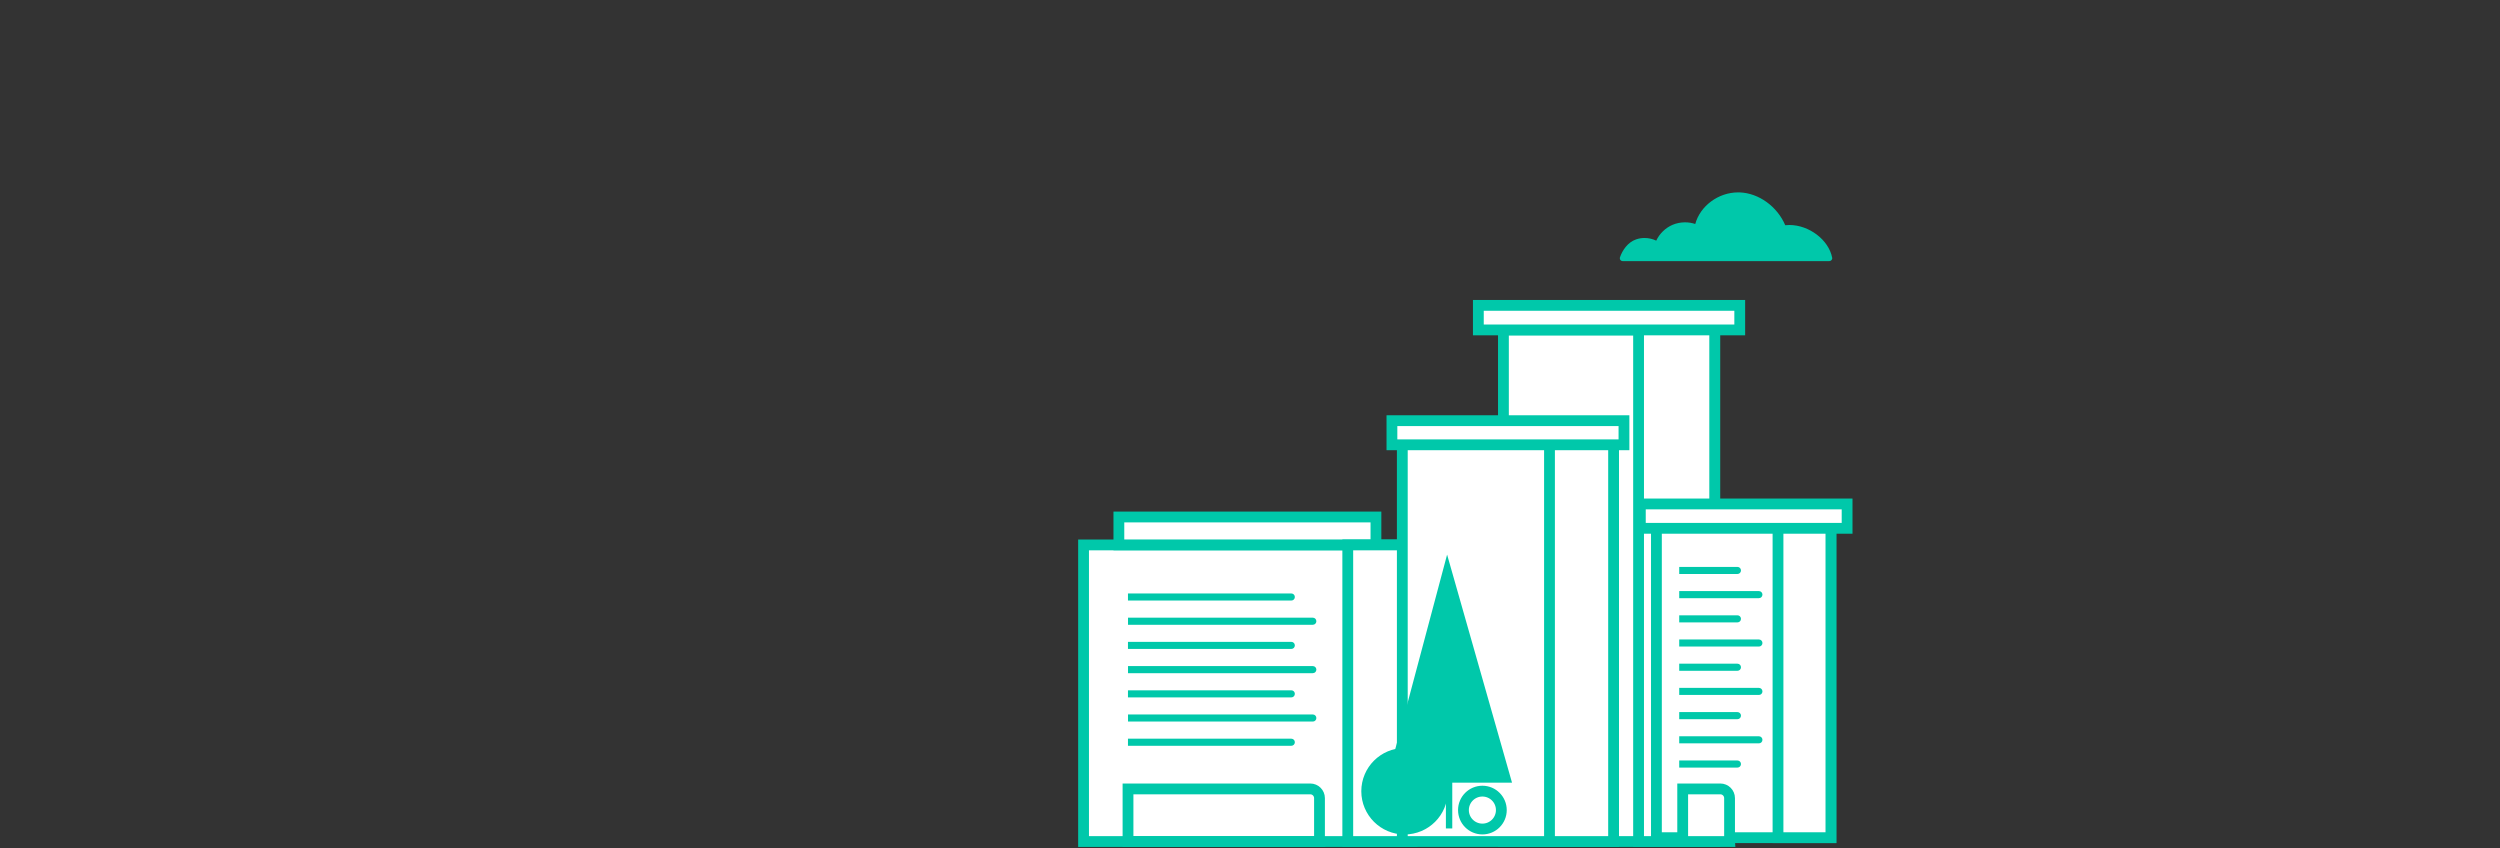 <?xml version="1.0" encoding="UTF-8"?> <svg xmlns="http://www.w3.org/2000/svg" id="a" viewBox="0 0 525.35 178.25"><rect x="0" y="0" width="525.35" height="178.25" fill="#333333" stroke="none"/><rect x="227.7" y="114.51" width="68.99" height="62.33" fill="#fff" stroke="#00c8aa" stroke-miterlimit="10" stroke-width="2.27"></rect><rect x="235.12" y="108.64" width="54.02" height="5.86" fill="#fff" stroke="#00c8aa" stroke-miterlimit="10" stroke-width="2.27"></rect><path d="m277.28,176.84h-40.24v-11.06h38.3c1.07,0,1.94.87,1.94,1.94v9.11h0Z" fill="none" stroke="#00c8aa" stroke-miterlimit="10" stroke-width="2.27"></path><path d="m272.1,145.81h0c0,.41-.33.74-.74.74h-34.33v-1.49h34.33c.41,0,.74.33.74.74" fill="#00c8aa"></path><path d="m276.62,140.72h0c0,.41-.33.74-.74.74h-38.84v-1.49h38.84c.41,0,.74.33.74.74" fill="#00c8aa"></path><path d="m272.1,135.63h0c0,.41-.33.74-.74.74h-34.33v-1.49h34.33c.41,0,.74.33.74.74" fill="#00c8aa"></path><path d="m272.1,125.46h0c0,.41-.33.74-.74.74h-34.33v-1.49h34.33c.41,0,.74.33.74.74" fill="#00c8aa"></path><path d="m276.62,130.55h0c0,.41-.33.74-.74.74h-38.84v-1.49h38.84c.41,0,.74.33.74.74" fill="#00c8aa"></path><path d="m272.1,155.98h0c0,.41-.33.74-.74.74h-34.33v-1.49h34.33c.41,0,.74.33.74.74" fill="#00c8aa"></path><path d="m276.62,150.89h0c0,.41-.33.74-.74.74h-38.84v-1.49h38.84c.41,0,.74.33.74.74" fill="#00c8aa"></path><rect x="283.22" y="114.51" width="13.47" height="62.33" fill="#fff" stroke="#00c8aa" stroke-miterlimit="10" stroke-width="2.27"></rect><rect x="315.93" y="69.34" width="44.4" height="107.5" fill="#fff" stroke="#00c8aa" stroke-miterlimit="10" stroke-width="2.27"></rect><polygon points="358.91 68.96 360.33 68.96 360.33 176.84 344.33 176.84 344.33 68.96 358.91 68.96" fill="#fff" stroke="#00c8aa" stroke-miterlimit="10" stroke-width="2.27"></polygon><polygon points="335.13 91.95 339.08 91.95 339.08 176.84 294.68 176.84 294.68 91.95 335.13 91.95" fill="#fff" stroke="#00c8aa" stroke-miterlimit="10" stroke-width="2.27"></polygon><polygon points="337.88 91.95 339.08 91.95 339.08 176.84 325.61 176.84 325.61 91.95 337.88 91.95" fill="#fff" stroke="#00c8aa" stroke-miterlimit="10" stroke-width="2.27"></polygon><rect x="292.5" y="88.4" width="48.76" height="5.07" fill="#fff" stroke="#00c8aa" stroke-miterlimit="10" stroke-width="2.27"></rect><polygon points="381.49 110.52 384.75 110.52 384.75 176.03 348.08 176.03 348.08 110.52 381.49 110.52" fill="#fff" stroke="#00c8aa" stroke-miterlimit="10" stroke-width="2.27"></polygon><path d="m363.45,176.84h-9.85v-11.06h7.91c1.07,0,1.94.87,1.94,1.94v9.11h0Zm20.31-66.32h.99v65.51h-11.12v-65.51h10.13Z" fill="#fff" stroke="#00c8aa" stroke-miterlimit="10" stroke-width="2.27"></path><path d="m365.85,130.05h0c0,.41-.33.74-.74.74h-12.24v-1.49h12.24c.41,0,.74.33.74.74" fill="#00c8aa"></path><path d="m370.36,124.96h0c0,.41-.33.74-.74.74h-16.75v-1.49h16.75c.41,0,.74.33.74.74" fill="#00c8aa"></path><path d="m365.85,119.88h0c0,.41-.33.74-.74.74h-12.24v-1.49h12.24c.41,0,.74.33.74.74" fill="#00c8aa"></path><path d="m365.85,160.56h0c0,.41-.33.74-.74.74h-12.24v-1.49h12.24c.41,0,.74.33.74.74" fill="#00c8aa"></path><path d="m370.36,155.47h0c0,.41-.33.74-.74.74h-16.75v-1.49h16.75c.41,0,.74.33.74.74" fill="#00c8aa"></path><path d="m365.85,150.39h0c0,.41-.33.74-.74.74h-12.24v-1.49h12.24c.41,0,.74.33.74.74" fill="#00c8aa"></path><path d="m365.85,140.22h0c0,.41-.33.74-.74.74h-12.24v-1.49h12.24c.41,0,.74.33.74.74" fill="#00c8aa"></path><path d="m370.36,145.3h0c0,.41-.33.74-.74.74h-16.75v-1.49h16.75c.41,0,.74.33.74.74" fill="#00c8aa"></path><path d="m370.36,135.13h0c0,.41-.33.74-.74.74h-16.75v-1.49h16.75c.41,0,.74.33.74.74" fill="#00c8aa"></path><rect x="310.66" y="64.17" width="54.93" height="5.16" fill="#fff" stroke="#00c8aa" stroke-miterlimit="10" stroke-width="2.27"></rect><rect x="344.7" y="105.9" width="43.45" height="5.12" fill="#fff" stroke="#00c8aa" stroke-miterlimit="10" stroke-width="2.27"></rect><path d="m287.2,166.27c0,4.39,3.56,7.95,7.95,7.95s7.95-3.56,7.95-7.95-3.56-7.95-7.95-7.95-7.95,3.56-7.95,7.95" fill="#00c8aa" stroke="#00c8aa" stroke-miterlimit="10" stroke-width="2.27"></path><path d="m307.53,170.23c0,2.2,1.78,3.98,3.98,3.98s3.98-1.78,3.98-3.98-1.78-3.98-3.98-3.98-3.98,1.78-3.98,3.98" fill="#fff" stroke="#00c8aa" stroke-miterlimit="10" stroke-width="2.27"></path><polygon points="292.8 163.33 304.13 120.82 316.23 163.33 292.8 163.33" fill="#00c8aa" stroke="#00c8aa" stroke-miterlimit="10" stroke-width="2.27"></polygon><rect x="303.84" y="163.33" width="1.34" height="10.76" fill="#00c8aa"></rect><path d="m341,54.87c-.2,0-.38-.09-.5-.25-.11-.16-.14-.37-.08-.55.48-1.42,1.62-3.16,3.38-3.76.57-.2,1.17-.3,1.79-.3.85,0,1.7.2,2.45.56.69-1.47,1.94-2.69,3.44-3.33.81-.34,1.71-.52,2.61-.52.73,0,1.47.12,2.15.35,1.03-3.78,4.84-6.64,9-6.64h.33c4.03.15,7.9,2.96,9.58,6.9.28-.03.57-.05.86-.05,4.16,0,8.28,3.14,9,6.87.04.18-.01.36-.13.5s-.29.22-.47.22h-43.41,0Z" fill="#00c8aa"></path></svg> 